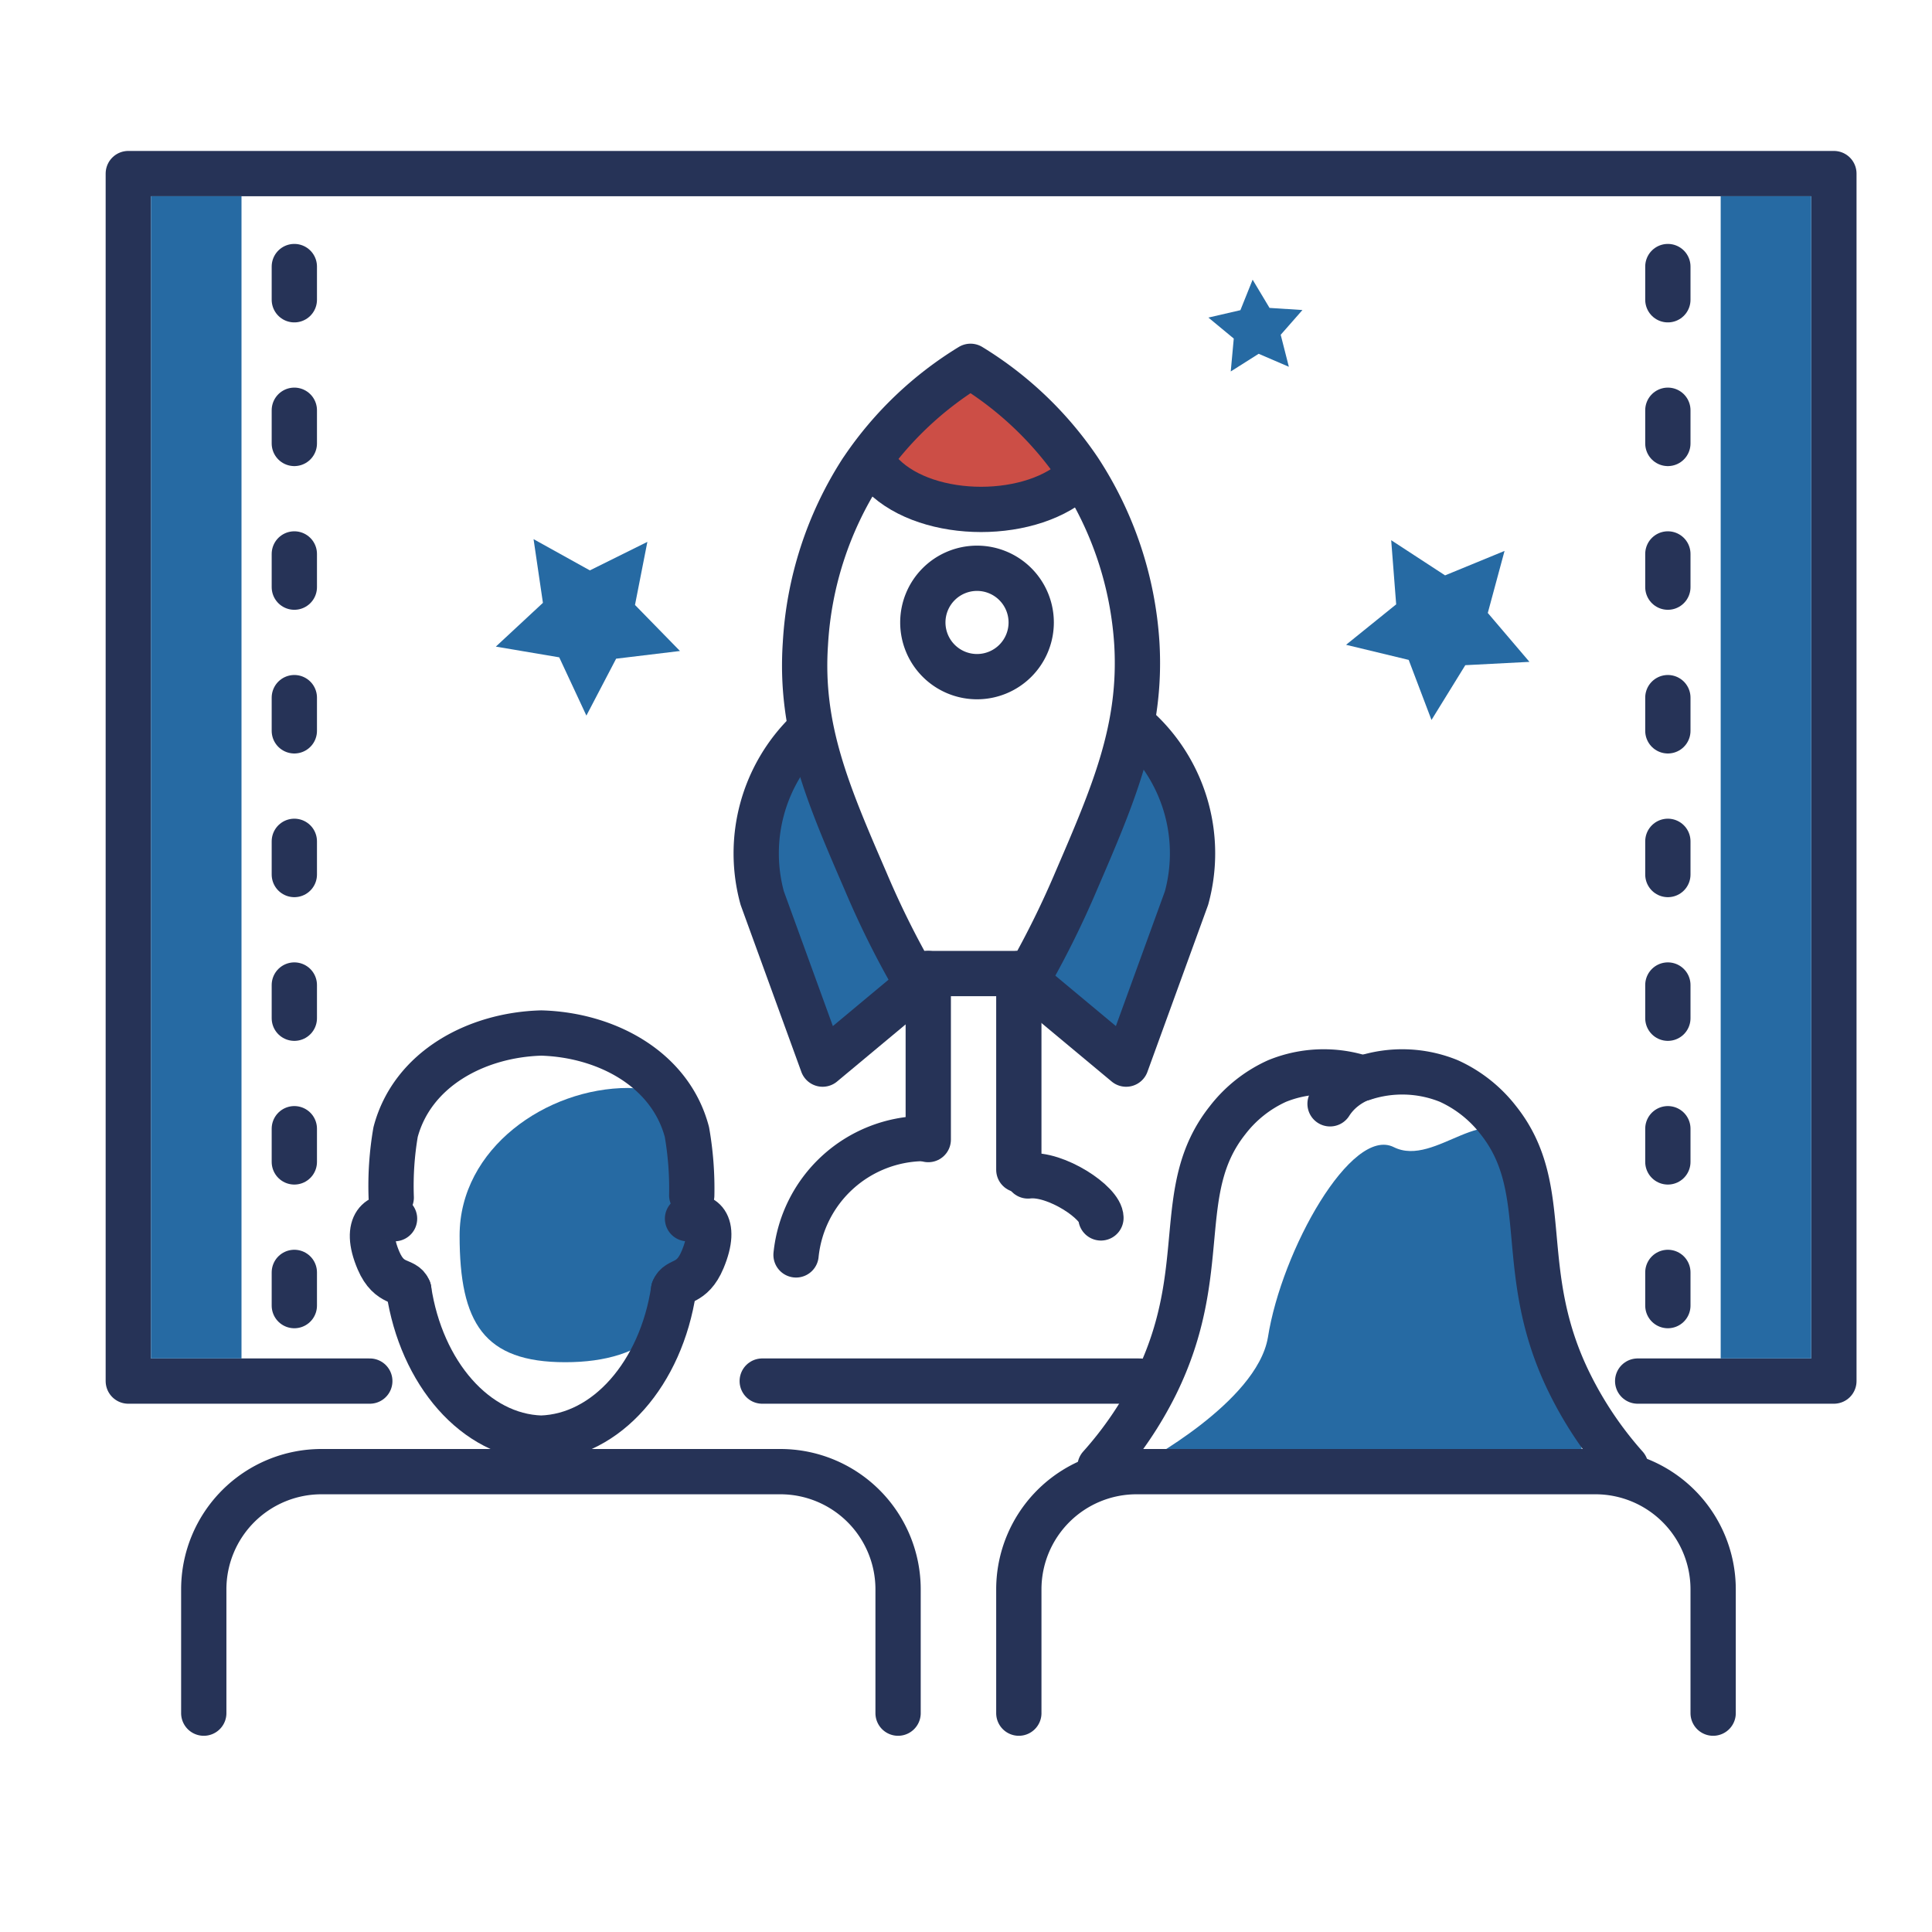 <svg xmlns:inkscape="http://www.inkscape.org/namespaces/inkscape" xmlns:sodipodi="http://sodipodi.sourceforge.net/DTD/sodipodi-0.dtd" xmlns="http://www.w3.org/2000/svg" xmlns:svg="http://www.w3.org/2000/svg" width="128" height="128" viewBox="0 0 128 128" id="svg25" sodipodi:docname="Trailers2.svg" inkscape:version="1.3.2 (091e20e, 2023-11-25)"><defs id="defs1"><style id="style1">.cls-1{fill:#61c4f2;}.cls-2{fill:#f86464;}.cls-3,.cls-4{fill:none;stroke:#263357;stroke-linecap:round;stroke-linejoin:round;stroke-width:3px;}.cls-4{stroke-dasharray:2.2 7.32;}</style></defs><title id="title1">Trailers</title><path class="cls-1" d="m 54,49 c -3,3 -4,5.89 -3,10 l 4,11 6,-5 c 0,0 -6.38,-12.48 -7,-16 z" id="path1"></path><path class="cls-2" d="M 64.53,24.77 A 25,25 0 0 0 58,31 c 4.06,3.53 8.14,3 12.87,0.31 a 35.17,35.17 0 0 0 -6.34,-6.54 z" id="path2" style="fill:#cc4e46;fill-opacity:1"></path><path class="cls-3" d="m 68.32,41.25 a 3.59,3.59 0 1 1 -3.59,-3.6 3.59,3.59 0 0 1 3.59,3.6 z" id="path3"></path><path class="cls-3" d="m 53.5,48.5 a 11.2,11.2 0 0 0 -3,11 l 4,11 6,-5" id="path4" style="fill:#266aa3;fill-opacity:1"></path><path class="cls-1" d="m 75.11,49 c 3,3 4,5.89 3,10 l -4,11 -6,-5 c 0,0 6.38,-12.48 7,-16 z" id="path5"></path><path class="cls-3" d="m 75.61,48.5 a 11.2,11.2 0 0 1 3,11 l -4,11 -6,-5" id="path6" style="fill:#266aa3;fill-opacity:1"></path><path class="cls-3" d="m 71.28,58.41 a 61.14,61.14 0 0 1 -3,6.09 h -7.92 a 59,59 0 0 1 -3,-6.09 c -2.51,-5.8 -4.38,-10.12 -4,-15.76 a 23.58,23.58 0 0 1 3.74,-11.48 0.36,0.36 0 0 0 0.07,-0.1 23.22,23.22 0 0 1 7.13,-6.8 23.31,23.31 0 0 1 7.2,6.89 23.68,23.68 0 0 1 3.82,11.49 c 0.33,5.64 -1.54,9.96 -4.04,15.76 z" id="path7"></path><path class="cls-3" d="m 58.5,31.5 c 3,3 10,3 13,0" id="path8"></path><path class="cls-3" d="m 61.14,75.43 a 8.58,8.58 0 0 0 -8.4,7.71" id="path9"></path><line class="cls-3" x1="61.5" y1="64.5" x2="61.5" y2="75.5" id="line9"></line><line class="cls-3" x1="67.5" y1="77.5" x2="67.5" y2="64.5" id="line10"></line><path class="cls-3" d="m 72.94,80.69 c 0,-1 -3,-3 -4.83,-2.78" id="path10"></path><polyline class="cls-3" points="24.5 91.5 8.5 91.5 8.5 11.5 121.5 11.5 121.5 91.5 108.5 91.5" id="polyline10"></polyline><line class="cls-3" x1="75.5" y1="91.5" x2="50.5" y2="91.5" id="line11"></line><line class="cls-4" x1="110.5" y1="86.5" x2="110.5" y2="14.5" id="line12"></line><line class="cls-4" x1="19.5" y1="86.5" x2="19.5" y2="14.5" id="line13"></line><path class="cls-1" d="m 100.73,76 c -2.1,-3.49 -5.59,1.4 -8.39,0 C 89.54,74.6 84.91,82.82 84,88.62 83.25,92.94 75.58,97 75.58,97 h 29.34 c 0,0 -2.1,-17.47 -4.19,-21 z" id="path13" style="fill:#266aa3;fill-opacity:1"></path><path class="cls-1" d="m 45.84,81.86 c 0,5.79 -3,8.39 -8.39,8.39 -5.39,0 -7,-2.6 -7,-8.39 0,-5.79 5.77,-9.78 11.17,-9.78 2.82,0 4.22,4 4.22,9.78 z" id="path14" style="fill:#266aa3;fill-opacity:1"></path><path class="cls-3" d="m 113.5,113.5 v -8.2 a 7.8,7.8 0 0 0 -7.8,-7.8 H 75.3 a 7.8,7.8 0 0 0 -7.8,7.8 v 8.2" id="path15"></path><path class="cls-3" d="m 59.5,113.5 v -8.2 A 7.8,7.8 0 0 0 51.7,97.5 H 21.3 a 7.8,7.8 0 0 0 -7.8,7.8 v 8.2" id="path16"></path><path class="cls-3" d="m 88.12,73.13 a 4.08,4.08 0 0 1 0.9,-1 4.43,4.43 0 0 1 1.42,-0.76" id="path17"></path><path class="cls-3" d="m 72.88,97.17 a 24.43,24.43 0 0 0 3.68,-5.42 c 3.74,-7.57 1.09,-12.88 4.76,-17.52 a 8.62,8.62 0 0 1 3.29,-2.61 8.19,8.19 0 0 1 5.69,-0.18 8.19,8.19 0 0 1 5.69,0.18 8.7,8.7 0 0 1 3.29,2.61 c 3.68,4.64 1,10 4.76,17.52 a 24.78,24.78 0 0 0 3.67,5.42" id="path18"></path><path class="cls-3" d="m 44.63,85.45 c 0.27,-0.73 1.2,-0.28 1.92,-2 1.05,-2.51 -0.16,-3.11 -1,-2.71" id="path19"></path><path class="cls-3" d="m 27.08,85.45 c -0.27,-0.73 -1.27,-0.23 -2,-1.93 -1.07,-2.5 0.23,-3.16 1.06,-2.78" id="path20"></path><path class="cls-3" d="m 27.08,85.45 c 0.83,5.52 4.42,9.69 8.77,9.83 4.35,-0.14 7.95,-4.31 8.78,-9.83" id="path21"></path><path class="cls-3" d="M 45.83,79.19 A 21.76,21.76 0 0 0 45.51,75 c -1.1,-4.18 -5.35,-6.44 -9.65,-6.56 -4.3,0.12 -8.54,2.38 -9.65,6.56 a 21,21 0 0 0 -0.29,4.34" id="path22"></path><rect class="cls-1" x="114" y="13" width="6" height="77" id="rect22" style="fill:#266aa3;fill-opacity:1"></rect><rect class="cls-1" x="10" y="13" width="6" height="77" id="rect23" style="fill:#266aa3;fill-opacity:1"></rect><polygon class="cls-1" points="38.85,47.41 37.05,43.55 32.85,42.84 35.97,39.94 35.35,35.72 39.08,37.79 42.89,35.9 42.07,40.08 45.05,43.13 40.82,43.64 " id="polygon23" style="fill:#266aa3;fill-opacity:1"></polygon><polygon class="cls-1" points="101.33,43.85 97.08,44.07 94.84,47.7 93.33,43.72 89.18,42.72 92.5,40.04 92.17,35.79 95.74,38.12 99.68,36.5 98.57,40.61 " id="polygon24" style="fill:#266aa3;fill-opacity:1"></polygon><polygon class="cls-1" points="81.54,24.61 81.74,22.43 80.06,21.04 82.18,20.55 82.99,18.53 84.11,20.4 86.29,20.54 84.85,22.18 85.39,24.3 83.39,23.44 " id="polygon25" style="fill:#266aa3;fill-opacity:1"></polygon></svg>